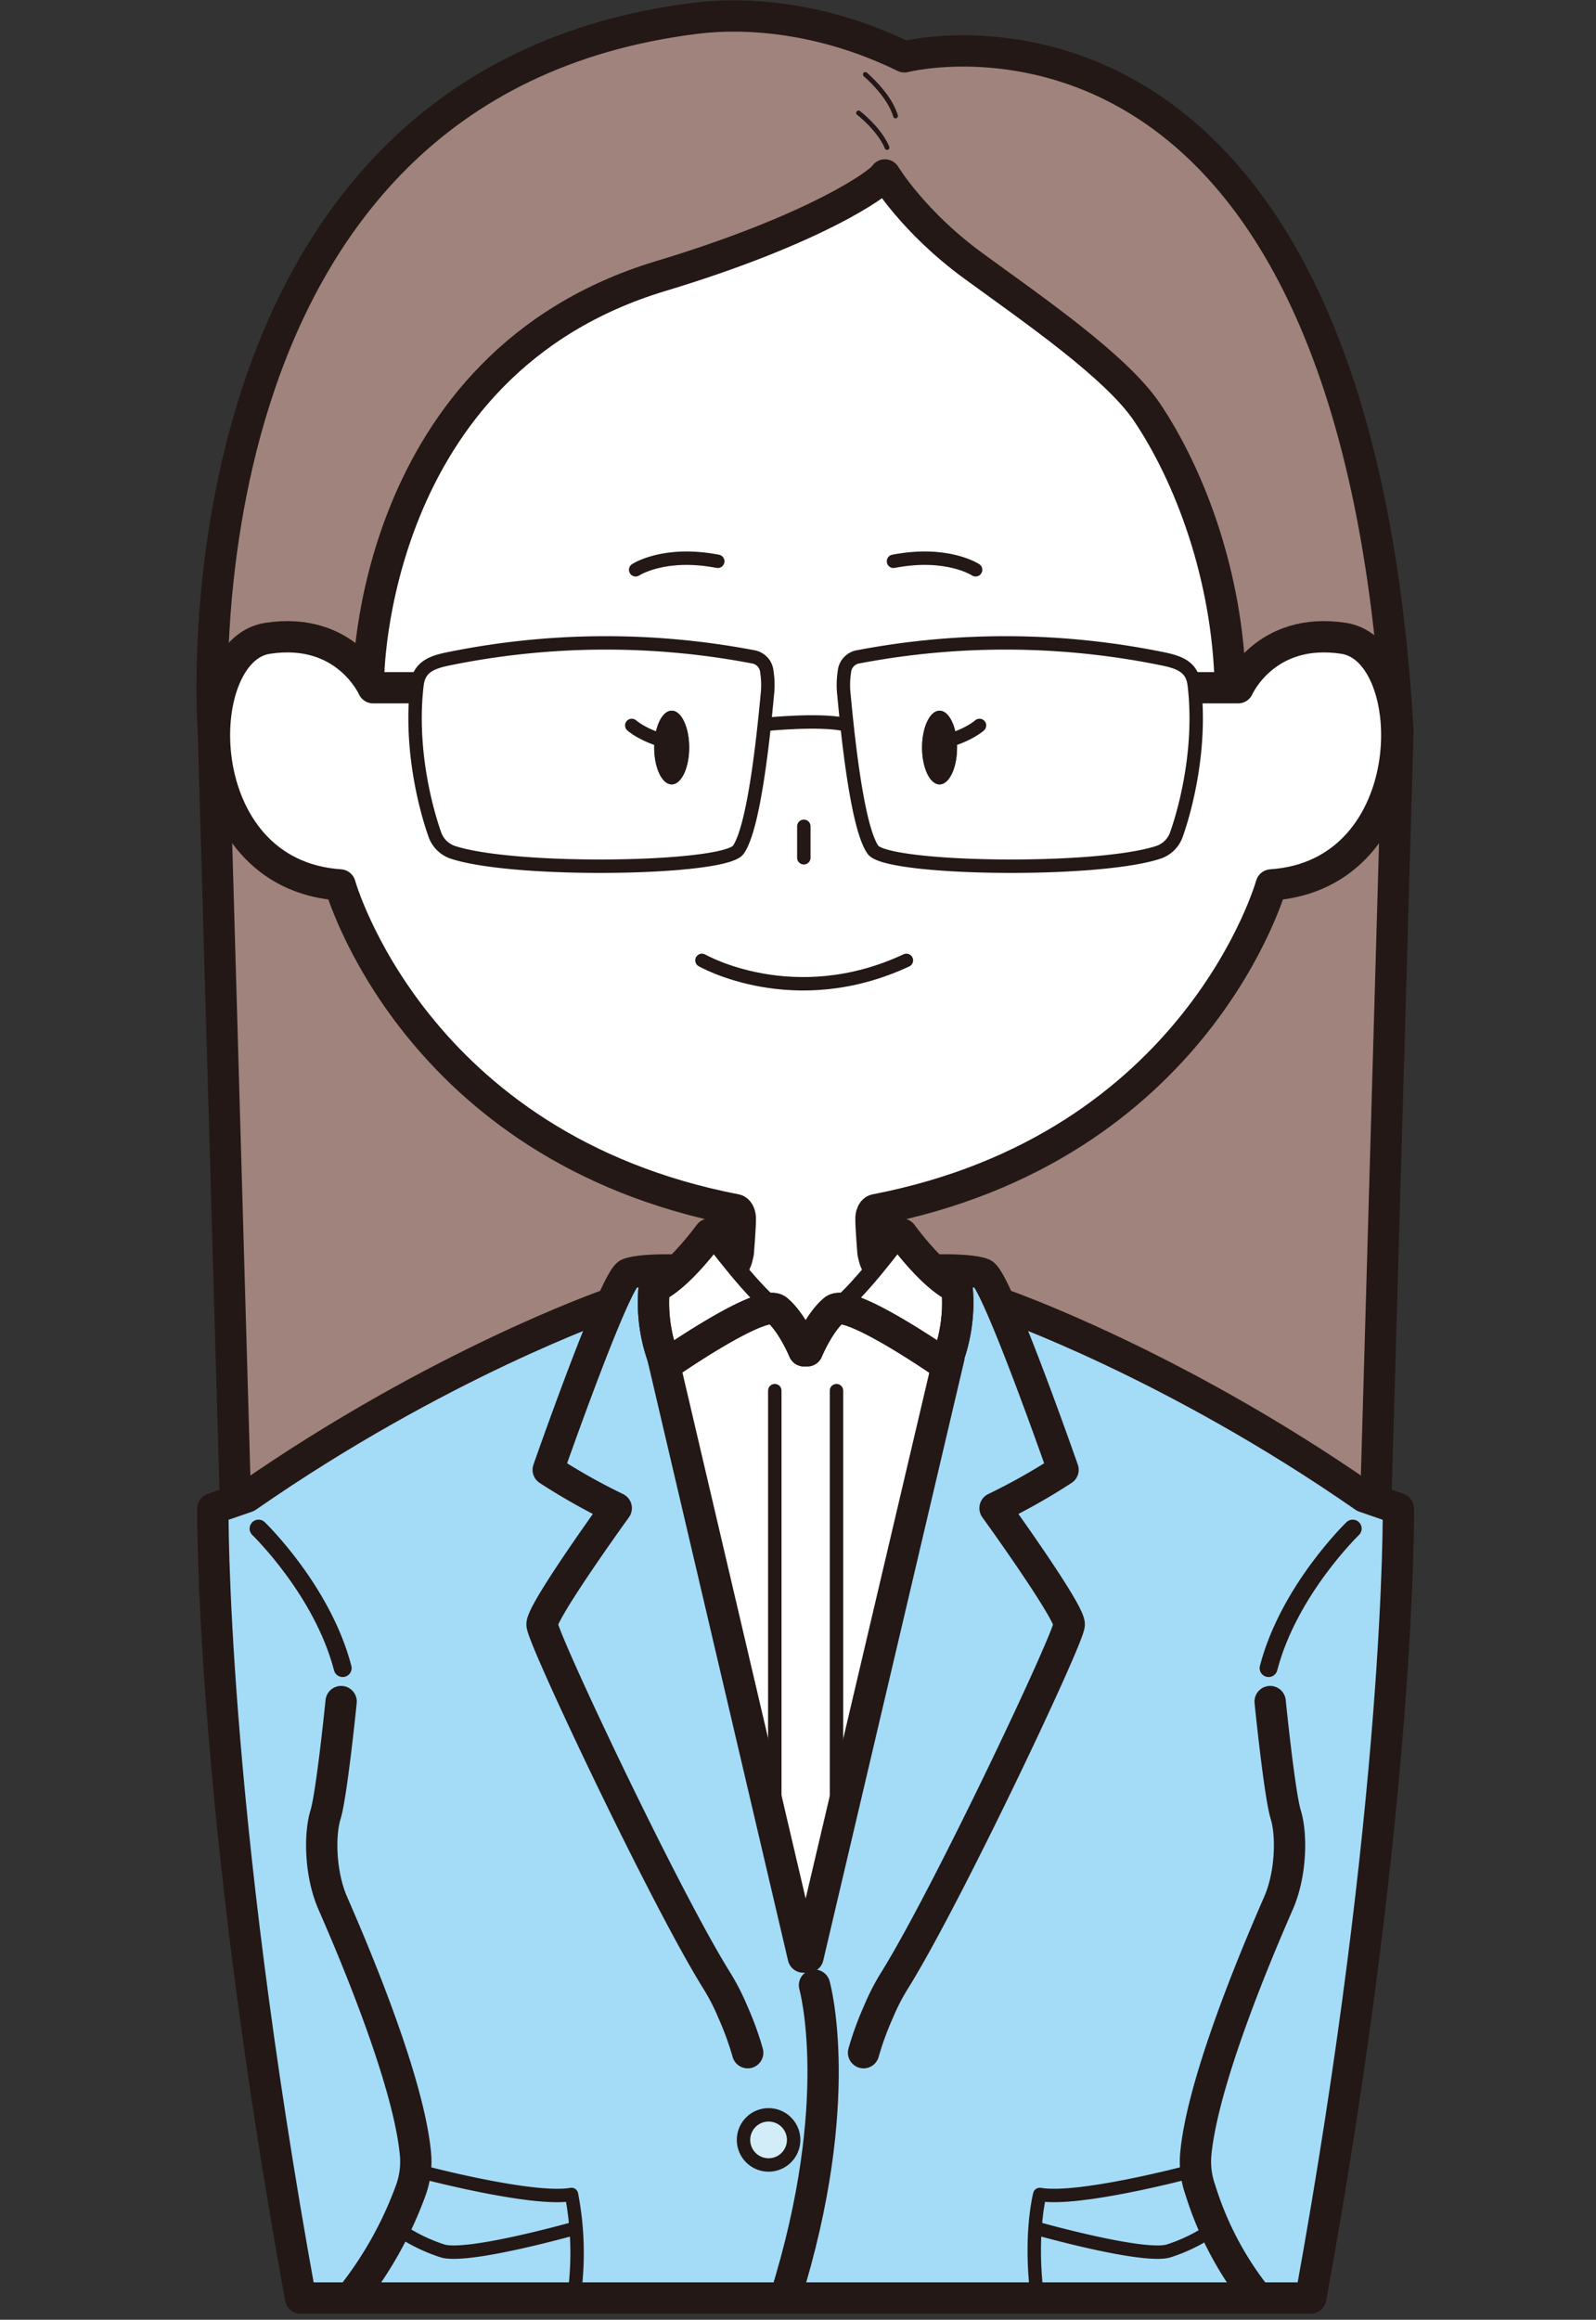 <svg xmlns="http://www.w3.org/2000/svg" width="309" height="448.989" viewBox="0 0 309 448.989">
  <rect x="0" y="0" width="309" height="448.989" fill="#333333" stroke="none"/>
  <g id="staff_em" transform="translate(-13879 2696.094)">
    <path id="パス_18253" data-name="パス 18253" d="M95.628,158.06c-1.87,0-3.384-3.193-3.384-7.133,0-.478.022-.945.066-1.4a14.539,14.539,0,0,1-4.71-2.569.433.433,0,0,1,.6-.628,13.989,13.989,0,0,0,4.228,2.312c.452-2.819,1.714-4.851,3.2-4.851,1.87,0,3.384,3.193,3.384,7.133S97.5,158.06,95.628,158.06Zm15.583-24.285a155.931,155.931,0,0,0-28.638-2.669,145.734,145.734,0,0,0-30.425,3.145c-3.153.676-5.047,1.642-5.4,4.577-1.626,13.625,2.579,26.392,3.439,28.812a5.1,5.1,0,0,0,3.249,3.171c12.635,4.109,52.242,3.137,54.73-.342,1.451-2.029,3.589-8.839,5.538-29.755a16.2,16.2,0,0,0-.069-4.3A2.805,2.805,0,0,0,111.211,133.775Z" transform="translate(13913.418 -2702.333)" fill="#fff"/>
    <path id="パス_18254" data-name="パス 18254" d="M134.711,244.147c.112,1.979.31,4.443.313,4.477a8,8,0,0,0,.487,1.73c1.9-2.336,3.406-4.335,3.891-4.983Z" transform="translate(13913.418 -2702.333)" fill="#fff"/>
    <path id="パス_18255" data-name="パス 18255" d="M92.644,255.744a31.371,31.371,0,0,0,2.041,14c3.409-2.36,14.842-10.047,19.791-10.611-4.36-3.775-10.584-12.065-11.516-13.319C101.689,247.507,96.865,253.7,92.644,255.744Z" transform="translate(13913.418 -2702.333)" fill="#fff"/>
    <path id="パス_18256" data-name="パス 18256" d="M155.52,146.961a14.564,14.564,0,0,1-4.71,2.569c.042.452.066.919.066,1.4,0,3.939-1.516,7.132-3.385,7.132s-3.385-3.193-3.385-7.132,1.515-7.134,3.385-7.134c1.49,0,2.753,2.033,3.205,4.851a14,14,0,0,0,4.228-2.312.433.433,0,0,1,.6.628Zm35.45-12.71a145.791,145.791,0,0,0-30.424-3.145,155.842,155.842,0,0,0-28.637,2.67,2.805,2.805,0,0,0-2.428,2.634,16.15,16.15,0,0,0-.07,4.3c1.948,20.914,4.087,27.725,5.538,29.755,2.488,3.479,42.1,4.451,54.731.342a5.1,5.1,0,0,0,3.249-3.17c.859-2.421,5.063-15.19,3.438-28.813C196.018,135.893,194.124,134.928,190.97,134.251Z" transform="translate(13913.418 -2702.333)" fill="#fff"/>
    <path id="パス_18257" data-name="パス 18257" d="M131.471,27.844a.434.434,0,0,1,.607-.08c.166.127,4.1,3.162,5.648,6.861a.433.433,0,0,1-.232.567.419.419,0,0,1-.167.034.432.432,0,0,1-.4-.266c-1.461-3.484-5.338-6.479-5.377-6.509A.434.434,0,0,1,131.471,27.844Zm1.315-7.468a.433.433,0,0,1,.61-.053c.2.164,4.794,4.067,5.989,8.251a.432.432,0,0,1-.3.535.423.423,0,0,1-.118.016.434.434,0,0,1-.417-.314c-1.121-3.927-5.668-7.787-5.713-7.826A.432.432,0,0,1,132.786,20.376ZM17.29,129.362c10.713-1.648,16.625,3.693,19.248,7.133a99.743,99.743,0,0,1,7.132-31.646c6.508-15.93,20.419-36.774,49.73-45.6,29.09-8.76,42.218-17.734,43.138-19.359a.431.431,0,0,1,.371-.22.419.419,0,0,1,.377.209c.054.09,5.538,9.1,17.025,17.482,1.326.967,2.707,1.967,4.122,2.99,11.391,8.236,24.3,17.571,29.6,25.469,9.67,14.4,15.709,34.233,16.179,53.1h.8c.9-1.753,6.682-11.728,20.805-9.556,4.335.667,7.732,4.662,9.428,10.427C231,85.034,215.908,47.8,190.346,29.111c-24.183-17.681-49.3-11.516-49.553-11.452a.425.425,0,0,1-.3-.03c-18.189-8.9-33.947-8.179-39.878-7.458-23.463,2.852-42.963,11.844-57.96,26.724-12,11.911-21.174,27.6-27.253,46.646C7.4,108.622,6.922,133.025,7.132,142.979,8.39,135.522,12.194,130.146,17.29,129.362Z" transform="translate(13913.418 -2702.333)" fill="#a0837c"/>
    <path id="パス_18258" data-name="パス 18258" d="M108.4,244.146l-4.691,1.224c.487.65,2,2.661,3.91,5.005a10.275,10.275,0,0,0,.474-1.792C108.1,248.576,108.293,246.122,108.4,244.146Z" transform="translate(13913.418 -2702.333)" fill="#fff"/>
    <path id="パス_18259" data-name="パス 18259" d="M150.469,255.743c-4.221-2.042-9.045-8.236-10.315-9.934-.929,1.249-7.113,9.485-11.471,13.279,1.685.206,4.722,1.348,10.476,4.733,4.1,2.41,8,5.047,9.268,5.92A31.334,31.334,0,0,0,150.469,255.743Z" transform="translate(13913.418 -2702.333)" fill="#fff"/>
    <path id="パス_18260" data-name="パス 18260" d="M154.831,116.765a.432.432,0,0,1-.6.121c-.054-.036-5.485-3.526-15.576-1.581a.432.432,0,0,1-.164-.849c10.471-2.021,15.989,1.556,16.219,1.71A.431.431,0,0,1,154.831,116.765Zm-50.367-1.46c-10.094-1.947-15.522,1.545-15.576,1.581a.433.433,0,0,1-.6-.121.433.433,0,0,1,.12-.6c.23-.154,5.75-3.73,16.218-1.71a.432.432,0,1,1-.163.849Zm92.787,23.614h6.1c-.47-18.7-6.452-38.352-16.031-52.616-5.217-7.769-18.622-17.462-29.393-25.25-1.416-1.025-2.8-2.024-4.126-2.992a70.792,70.792,0,0,1-16.934-17.231c-2.6,2.6-15.689,10.959-43.217,19.248C64.68,68.8,50.924,89.4,44.485,105.149a96.846,96.846,0,0,0-7.115,32.473c0,.015-.007.027-.008.041.358.554.6,1,.734,1.256h7.772c.008-.065.013-.129.021-.193.41-3.434,2.628-4.582,6.076-5.321a151.989,151.989,0,0,1,59.4-.481,3.643,3.643,0,0,1,3.119,3.329,16.978,16.978,0,0,1,.081,4.542c-.169,1.814-.343,3.534-.519,5.191,1.722-.166,10.392-.932,15.026.029-.178-1.666-.353-3.4-.522-5.22a17.075,17.075,0,0,1,.079-4.542,3.645,3.645,0,0,1,3.121-3.329,151.983,151.983,0,0,1,59.4.481c3.447.739,5.666,1.887,6.075,5.321C197.238,138.79,197.243,138.854,197.251,138.919Z" transform="translate(13913.418 -2702.333)" fill="#fff"/>
    <path id="パス_18261" data-name="パス 18261" d="M227.78,302.413c-.123.119-12.325,12.008-16.17,26.794a.432.432,0,0,1-.418.324.461.461,0,0,1-.11-.014.432.432,0,0,1-.309-.528c3.906-15.026,16.282-27.08,16.406-27.2a.433.433,0,0,1,.6.624ZM114.388,425.7a5.284,5.284,0,1,1,5.284-5.284A5.29,5.29,0,0,1,114.388,425.7ZM32.035,329.517a.466.466,0,0,1-.11.014.433.433,0,0,1-.418-.324c-3.844-14.786-16.047-26.675-16.17-26.794a.433.433,0,0,1,.6-.624c.125.12,12.5,12.174,16.408,27.2A.434.434,0,0,1,32.035,329.517Zm197.553-33.144a.4.4,0,0,1-.1-.054c-34.875-24.238-66.211-35.854-69.582-37.068,4.3,9.757,10.349,26.889,11.9,31.33a.435.435,0,0,1-.167.5,119.814,119.814,0,0,1-12.759,7.227c2.431,3.374,14.148,19.778,14.148,22.341,0,2.81-24.016,53.33-33.885,69.151a41.785,41.785,0,0,0-3.032,5.884,54.865,54.865,0,0,0-2.91,7.938.432.432,0,0,1-.424.35.475.475,0,0,1-.083-.008.434.434,0,0,1-.343-.508,59.75,59.75,0,0,1,2.962-8.109,42.6,42.6,0,0,1,3.1-6.005c10.526-16.874,33.721-66.3,33.753-68.693,0-1.83-8.542-14.309-14.284-22.252a.434.434,0,0,1,.163-.643,121.945,121.945,0,0,0,12.837-7.207c-4.967-14.185-13.383-36.609-15.182-37.364-2.052-.747-6.69-.735-8.362-.7a15.8,15.8,0,0,0,3.722,2.58.43.43,0,0,1,.252.342,32.218,32.218,0,0,1-1.594,13.42.422.422,0,0,1,.017.229l-27.294,116.08a.433.433,0,0,1-.422.335h-.907a.431.431,0,0,1-.421-.335L93.492,269.073a32.117,32.117,0,0,1-1.681-13.67.431.431,0,0,1,.252-.342,15.783,15.783,0,0,0,3.723-2.58c-1.672-.031-6.311-.043-8.363.7-1.8.755-10.215,23.179-15.181,37.364a121.679,121.679,0,0,0,12.837,7.207.432.432,0,0,1,.162.643c-5.742,7.943-14.283,20.422-14.283,22.252.032,2.392,23.228,51.818,33.753,68.693a42.6,42.6,0,0,1,3.1,6.005,59.539,59.539,0,0,1,2.961,8.109.432.432,0,0,1-.342.508.466.466,0,0,1-.083.008.434.434,0,0,1-.424-.35,54.814,54.814,0,0,0-2.909-7.938,41.894,41.894,0,0,0-3.033-5.884c-9.868-15.822-33.884-66.341-33.884-69.151,0-2.563,11.717-18.967,14.146-22.341a119.849,119.849,0,0,1-12.758-7.227.432.432,0,0,1-.167-.5c1.552-4.441,7.6-21.573,11.9-31.33-3.372,1.215-34.707,12.83-69.582,37.068a.4.4,0,0,1-.106.054l-6.3,2.171c-.006,2.192.035,16.12,1.894,39.865a1127.327,1127.327,0,0,0,15,112.179H33.18a74.437,74.437,0,0,0,11.572-20.7,15.708,15.708,0,0,0,.843-6.6c-.6-6.726-3.819-20.505-15.733-47.952l-.294-.679c-2.454-5.675-2.625-13.274-1.374-17.342,1.181-3.835,2.981-21.605,3-21.784a.433.433,0,0,1,.861.086c-.074.735-1.828,18.035-3.033,21.953-1.18,3.833-1,11.324,1.341,16.743l.294.678c11.959,27.553,15.194,41.43,15.8,48.219a16.583,16.583,0,0,1-.887,6.959,63.5,63.5,0,0,1-2.924,6.941A32.387,32.387,0,0,0,51.4,441.5c4.705,1.409,24.989-4.285,25.194-4.342.013,0,.025,0,.038,0a47.772,47.772,0,0,0-.746-5.68c-7.752,1.046-27.346-4.079-28.191-4.3a.433.433,0,0,1,.22-.837c.21.056,20.98,5.491,28.233,4.223a.428.428,0,0,1,.5.324,60.631,60.631,0,0,1,.75,17.863.433.433,0,0,1-.43.393l-.041,0a.433.433,0,0,1-.391-.471,68.786,68.786,0,0,0,.162-10.637c-1.695.474-16.45,4.549-23.247,4.549a8.343,8.343,0,0,1-2.295-.251,32.633,32.633,0,0,1-8.89-4.413,81.234,81.234,0,0,1-8,12.676h83.014c11.7-37.439,5.643-59.767,5.581-59.988a.433.433,0,0,1,.833-.237c.063.224,6.162,22.672-5.511,60.225h89.994a62.1,62.1,0,0,1-7.589-12.488,32.55,32.55,0,0,1-8.622,4.225,8.333,8.333,0,0,1-2.294.251c-6.856,0-21.813-4.147-23.287-4.56a66.3,66.3,0,0,0,.172,10.18.434.434,0,0,1-.392.471l-.039,0a.433.433,0,0,1-.431-.393c-.973-10.584.764-17.337.782-17.4a.423.423,0,0,1,.493-.316c7.255,1.271,28.024-4.167,28.233-4.223a.433.433,0,0,1,.221.837c-.846.223-20.458,5.358-28.2,4.3a42.514,42.514,0,0,0-.78,5.677.54.54,0,0,1,.079.006c.2.057,20.484,5.751,25.193,4.342a32.356,32.356,0,0,0,8.513-4.2c-1.065-2.45-1.808-4.591-2.422-6.371l-.258-.744a16.585,16.585,0,0,1-.887-6.959c.607-6.786,3.84-20.662,15.8-48.213l.3-.684c2.343-5.418,2.521-12.91,1.341-16.743-1.206-3.918-2.96-21.218-3.033-21.953a.433.433,0,0,1,.861-.086c.018.179,1.819,17.949,3,21.784,1.252,4.069,1.081,11.668-1.373,17.342l-.3.685c-11.912,27.446-15.129,41.222-15.73,47.946a15.708,15.708,0,0,0,.843,6.6l.258.747a62.091,62.091,0,0,0,10.4,19.639.434.434,0,0,1,.088.309h9.88a1127.932,1127.932,0,0,0,15-112.179c1.858-23.745,1.9-37.673,1.893-39.865Z" transform="translate(13913.418 -2702.333)" fill="#a4dbf7"/>
    <path id="パス_18262" data-name="パス 18262" d="M114.39,416a4.418,4.418,0,1,0,4.418,4.418A4.423,4.423,0,0,0,114.39,416Z" transform="translate(13913.418 -2702.333)" fill="#d3edf8"/>
    <path id="パス_18263" data-name="パス 18263" d="M212.023,177.928a87.323,87.323,0,0,1-14.9,26.784c-10.407,13.025-29.611,29.861-62,36.1-.149.052-.491.423-.491,1.4,0,.27.011.637.029,1.051a.472.472,0,0,1,.112.007l5.522,1.441a.434.434,0,0,1,.242.167,57.1,57.1,0,0,0,5.936,6.82.434.434,0,0,1,.2-.068c.271-.008,6.635-.231,9.308.742.7.255,1.979,2.59,3.514,5.991a.428.428,0,0,1,.362-.044c.329.115,33.24,11.672,70.062,37.255l1.607.554,4.012-139.694a30.759,30.759,0,0,1-5.363,11.879A24.5,24.5,0,0,1,212.023,177.928Z" transform="translate(13913.418 -2702.333)" fill="#a0837c"/>
    <path id="パス_18264" data-name="パス 18264" d="M148.436,270.771c-.023-.011-.049-.008-.069-.022-6.987-4.878-18.7-11.995-20.9-10.687l-.174.124c-2.761,2.327-4.981,7.616-5,7.669a.434.434,0,0,1-.4.268h-.653a.434.434,0,0,1-.4-.268c-.022-.053-2.244-5.344-5-7.67l-.17-.123c-2.193-1.308-13.9,5.795-20.887,10.673l20.384,87.006V275.4a.433.433,0,1,1,.866,0V361.4c0,.006,0,.011,0,.017l5.43,23.178h.221l5.44-23.133a.343.343,0,0,1-.013-.062V275.4a.432.432,0,1,1,.865,0v82.441Z" transform="translate(13913.418 -2702.333)" fill="#fff"/>
    <path id="パス_18265" data-name="パス 18265" d="M101.112,191.906a.432.432,0,0,1,.591-.16,45.065,45.065,0,0,0,39.186-.017.433.433,0,0,1,.366.784,47.14,47.14,0,0,1-20.084,4.54,43.749,43.749,0,0,1-19.9-4.556A.432.432,0,0,1,101.112,191.906Zm19.669-25.733a.433.433,0,1,1,.865,0v6.09a.433.433,0,0,1-.865,0ZM31.453,177.086a.433.433,0,0,1,.388.315c.035.127,3.67,12.816,14.854,26.8,10.315,12.9,29.352,29.575,61.461,35.761.061.014,1.192.293,1.192,2.248,0,1.629-.374,6.284-.39,6.481a5.744,5.744,0,0,1-.78,2.359c2.612,3.177,5.784,6.751,8.009,8.327a1.3,1.3,0,0,1,.121.074c.02.016.039.035.059.053.125.084.248.163.366.233a.428.428,0,0,1,.2.284,26.17,26.17,0,0,1,4.587,7.236h.081a26.18,26.18,0,0,1,4.587-7.236.427.427,0,0,1,.2-.284c.118-.069.24-.149.365-.232.02-.018.039-.038.059-.054a1.726,1.726,0,0,1,.236-.156c2.217-1.615,5.326-5.122,7.894-8.244a5.663,5.663,0,0,1-.775-2.321c-.02-.236-.394-4.891-.394-6.52,0-1.955,1.13-2.234,1.178-2.245,32.123-6.189,51.159-22.864,61.475-35.764,11.184-13.986,14.819-26.675,14.854-26.8a.434.434,0,0,1,.388-.315c10.514-.709,23.075-8.223,23.88-27.068.45-10.524-3.693-18.852-9.85-19.8-14.712-2.265-19.8,8.834-20.009,9.307a.432.432,0,0,1-.4.259h-7.951c1.318,13.411-2.746,25.755-3.6,28.145a5.956,5.956,0,0,1-3.8,3.706c-5.644,1.835-17.435,2.713-28.735,2.713-13.019,0-25.388-1.165-26.967-3.375-1.926-2.693-3.632-10.8-5.087-24.118a.448.448,0,0,1-.137.024.44.44,0,0,1-.089-.01c-4.635-.975-13.88-.112-14.98,0-1.454,13.316-3.161,21.416-5.084,24.107-1.58,2.21-13.95,3.375-26.968,3.375-11.3,0-23.091-.878-28.735-2.713a5.958,5.958,0,0,1-3.8-3.706c-.849-2.39-4.913-14.733-3.6-28.145H37.827a.433.433,0,0,1-.4-.259c-.209-.473-5.3-11.57-20.008-9.307-6.157.947-10.3,9.275-9.85,19.8C8.377,168.863,20.94,176.377,31.453,177.086Z" transform="translate(13913.418 -2702.333)" fill="#fff"/>
    <path id="パス_18266" data-name="パス 18266" d="M13.189,295.575c36.824-25.583,69.734-37.141,70.062-37.255a.43.43,0,0,1,.363.044c1.535-3.4,2.811-5.736,3.514-5.992,2.673-.972,9.039-.749,9.309-.741a.436.436,0,0,1,.2.067,56.8,56.8,0,0,0,5.936-6.82.435.435,0,0,1,.241-.166l5.524-1.441a.408.408,0,0,1,.11-.007c.019-.415.03-.781.03-1.051,0-.976-.342-1.346-.523-1.406-32.354-6.233-51.559-23.069-61.966-36.1a87.292,87.292,0,0,1-14.9-26.784,24.49,24.49,0,0,1-18.16-9.615,30.761,30.761,0,0,1-5.363-11.882l4.012,139.7Z" transform="translate(13913.418 -2702.333)" fill="#a0837c"/>
    <path id="パス_18267" data-name="パス 18267" d="M99.013,150.928c0,3.939-1.516,7.133-3.385,7.133s-3.386-3.194-3.386-7.133,1.516-7.133,3.386-7.133S99.013,146.988,99.013,150.928Z" transform="translate(13913.418 -2702.333)" fill="#231815"/>
    <path id="パス_18268" data-name="パス 18268" d="M144.106,150.928c0,3.939,1.516,7.133,3.384,7.133s3.387-3.194,3.387-7.133-1.516-7.133-3.387-7.133S144.106,146.988,144.106,150.928Z" transform="translate(13913.418 -2702.333)" fill="#231815"/>
    <path id="パス_18269" data-name="パス 18269" d="M133.115,20.655s4.678,3.934,5.851,8.038" transform="translate(13913.418 -2702.333)" fill="none" stroke="#231815" stroke-linecap="round" stroke-linejoin="round" stroke-miterlimit="10" stroke-width="0.866"/>
    <path id="パス_18270" data-name="パス 18270" d="M131.814,28.107s3.988,3.049,5.512,6.685" transform="translate(13913.418 -2702.333)" fill="none" stroke="#231815" stroke-linecap="round" stroke-linejoin="round" stroke-miterlimit="10" stroke-width="0.866"/>
    <path id="パス_18271" data-name="パス 18271" d="M133.115,20.655s4.678,3.934,5.851,8.038" transform="translate(13913.418 -2702.333)" fill="none" stroke="#231815" stroke-linecap="round" stroke-linejoin="round" stroke-miterlimit="10" stroke-width="0.866"/>
    <path id="パス_18272" data-name="パス 18272" d="M131.814,28.107s3.988,3.049,5.512,6.685" transform="translate(13913.418 -2702.333)" fill="none" stroke="#231815" stroke-linecap="round" stroke-linejoin="round" stroke-miterlimit="10" stroke-width="0.866"/>
    <path id="パス_18273" data-name="パス 18273" d="M134.667,243.688l5.522,1.44s5.884,8.165,10.686,10.326a31.359,31.359,0,0,1-2.263,14.94s-18.616-13-21.528-10.608-5.2,7.9-5.2,7.9h-.651s-2.288-5.512-5.2-7.9S94.5,270.394,94.5,270.394a31.358,31.358,0,0,1-2.264-14.94c4.8-2.161,10.686-10.326,10.686-10.326l5.522-1.44" transform="translate(13913.418 -2702.333)" fill="none" stroke="#231815" stroke-linecap="round" stroke-linejoin="round" stroke-miterlimit="10" stroke-width="6.059"/>
    <path id="パス_18274" data-name="パス 18274" d="M87.9,146.647s2,1.9,6.943,3.234" transform="translate(13913.418 -2702.333)" fill="none" stroke="#231815" stroke-linecap="round" stroke-miterlimit="10" stroke-width="2.597"/>
    <path id="パス_18275" data-name="パス 18275" d="M155.222,146.646s-2,1.9-6.944,3.234" transform="translate(13913.418 -2702.333)" fill="none" stroke="#231815" stroke-linecap="round" stroke-miterlimit="10" stroke-width="2.597"/>
    <path id="パス_18276" data-name="パス 18276" d="M46.318,138.778c.387-3.247,2.54-4.264,5.736-4.949a152.1,152.1,0,0,1,59.232-.479,3.218,3.218,0,0,1,2.774,2.982,16.387,16.387,0,0,1,.075,4.424c-.618,6.631-2.46,25.55-5.617,29.965-2.708,3.79-43.038,4.463-55.217.5a5.562,5.562,0,0,1-3.523-3.438C48.021,162.835,44.855,151.042,46.318,138.778Z" transform="translate(13913.418 -2702.333)" fill="none" stroke="#231815" stroke-miterlimit="10" stroke-width="2.597"/>
    <path id="パス_18277" data-name="パス 18277" d="M115.588,275.4v86" transform="translate(13913.418 -2702.333)" fill="none" stroke="#231815" stroke-linecap="round" stroke-linejoin="round" stroke-miterlimit="10" stroke-width="2.597"/>
    <path id="パス_18278" data-name="パス 18278" d="M47.808,426.752s20.988,5.532,28.419,4.23a59.544,59.544,0,0,1,.738,17.721" transform="translate(13913.418 -2702.333)" fill="none" stroke="#231815" stroke-linecap="round" stroke-linejoin="round" stroke-miterlimit="10" stroke-width="2.597"/>
    <path id="パス_18279" data-name="パス 18279" d="M76.714,437.572s-20.554,5.8-25.436,4.338a32.572,32.572,0,0,1-8.894-4.446" transform="translate(13913.418 -2702.333)" fill="none" stroke="#231815" stroke-linecap="round" stroke-linejoin="round" stroke-miterlimit="10" stroke-width="2.597"/>
    <path id="パス_18280" data-name="パス 18280" d="M109.536,420.419a4.85,4.85,0,1,1,4.85,4.851A4.85,4.85,0,0,1,109.536,420.419Z" transform="translate(13913.418 -2702.333)" fill="none" stroke="#231815" stroke-linecap="round" stroke-linejoin="round" stroke-miterlimit="10" stroke-width="2.597"/>
    <path id="パス_18281" data-name="パス 18281" d="M88.647,116.526s5.481-3.654,15.9-1.644" transform="translate(13913.418 -2702.333)" fill="none" stroke="#231815" stroke-linecap="round" stroke-linejoin="round" stroke-miterlimit="10" stroke-width="2.597"/>
    <path id="パス_18282" data-name="パス 18282" d="M196.8,138.778c-.387-3.247-2.539-4.264-5.736-4.949a152.1,152.1,0,0,0-59.232-.479,3.219,3.219,0,0,0-2.775,2.982,16.438,16.438,0,0,0-.074,4.424c.618,6.631,2.46,25.55,5.617,29.965,2.708,3.79,43.038,4.463,55.217.5a5.563,5.563,0,0,0,3.523-3.438C195.1,162.835,198.264,151.042,196.8,138.778Z" transform="translate(13913.418 -2702.333)" fill="none" stroke="#231815" stroke-miterlimit="10" stroke-width="2.597"/>
    <path id="パス_18283" data-name="パス 18283" d="M127.532,275.4V361.4" transform="translate(13913.418 -2702.333)" fill="none" stroke="#231815" stroke-linecap="round" stroke-linejoin="round" stroke-miterlimit="10" stroke-width="2.597"/>
    <path id="パス_18284" data-name="パス 18284" d="M195.306,426.751s-20.988,5.532-28.419,4.23c0,0-1.745,6.623-.768,17.252" transform="translate(13913.418 -2702.333)" fill="none" stroke="#231815" stroke-linecap="round" stroke-linejoin="round" stroke-miterlimit="10" stroke-width="2.597"/>
    <path id="パス_18285" data-name="パス 18285" d="M166.4,437.572s20.554,5.8,25.436,4.338a32.575,32.575,0,0,0,8.894-4.446" transform="translate(13913.418 -2702.333)" fill="none" stroke="#231815" stroke-linecap="round" stroke-linejoin="round" stroke-miterlimit="10" stroke-width="2.597"/>
    <path id="パス_18286" data-name="パス 18286" d="M154.469,116.525s-5.481-3.655-15.9-1.645" transform="translate(13913.418 -2702.333)" fill="none" stroke="#231815" stroke-linecap="round" stroke-linejoin="round" stroke-miterlimit="10" stroke-width="2.597"/>
    <path id="パス_18287" data-name="パス 18287" d="M113.8,146.446s10.195-1.06,15.225,0" transform="translate(13913.418 -2702.333)" fill="none" stroke="#231815" stroke-linecap="round" stroke-linejoin="round" stroke-miterlimit="10" stroke-width="2.597"/>
    <path id="パス_18288" data-name="パス 18288" d="M121.212,166.172v6.09" transform="translate(13913.418 -2702.333)" fill="none" stroke="#231815" stroke-linecap="round" stroke-linejoin="round" stroke-miterlimit="10" stroke-width="2.597"/>
    <path id="パス_18289" data-name="パス 18289" d="M101.486,192.12s17.74,10.194,39.585,0" transform="translate(13913.418 -2702.333)" fill="none" stroke="#231815" stroke-linecap="round" stroke-linejoin="round" stroke-miterlimit="10" stroke-width="2.597"/>
    <path id="パス_18290" data-name="パス 18290" d="M103.2,245.4s8.945,12.115,13.312,14.709" transform="translate(13913.418 -2702.333)" fill="none" stroke="#231815" stroke-linecap="round" stroke-linejoin="round" stroke-miterlimit="10" stroke-width="3.462"/>
    <path id="パス_18291" data-name="パス 18291" d="M15.64,302.1s12.367,11.915,16.288,27" transform="translate(13913.418 -2702.333)" fill="none" stroke="#231815" stroke-linecap="round" stroke-linejoin="round" stroke-miterlimit="10" stroke-width="3.462"/>
    <path id="パス_18292" data-name="パス 18292" d="M139.92,245.4s-8.945,12.116-13.313,14.709" transform="translate(13913.418 -2702.333)" fill="none" stroke="#231815" stroke-linecap="round" stroke-linejoin="round" stroke-miterlimit="10" stroke-width="3.462"/>
    <path id="パス_18293" data-name="パス 18293" d="M227.479,302.1s-12.367,11.915-16.288,27" transform="translate(13913.418 -2702.333)" fill="none" stroke="#231815" stroke-linecap="round" stroke-linejoin="round" stroke-miterlimit="10" stroke-width="3.462"/>
    <path id="パス_18294" data-name="パス 18294" d="M46,139.352H37.827s-5.231-11.906-20.47-9.561S1.615,175.508,31.423,177.517c0,0,14.2,50.841,76.65,62.872,0,0,.842.192.842,1.822s-.388,6.447-.388,6.447-.389,2.253-.933,2.33" transform="translate(13913.418 -2702.333)" fill="none" stroke="#231815" stroke-linejoin="round" stroke-miterlimit="10" stroke-width="6.059"/>
    <path id="パス_18295" data-name="パス 18295" d="M11.158,296.447,6.887,147.7S-2.749,22.3,100.565,9.741c9.163-1.113,24.049-.36,40.119,7.5,0,0,86.8-22.311,95.546,130.463l-4.272,148.744" transform="translate(13913.418 -2702.333)" fill="none" stroke="#231815" stroke-linejoin="round" stroke-miterlimit="10" stroke-width="6.059"/>
    <path id="パス_18296" data-name="パス 18296" d="M96.418,252.061s-6.52-.239-9.144.716-15.552,37.945-15.552,37.945a118.67,118.67,0,0,0,13.168,7.422S70.524,318.016,70.524,320.65c0,2.5,23.645,52.61,33.819,68.92a41.958,41.958,0,0,1,3.064,5.946,59.266,59.266,0,0,1,2.935,8.024" transform="translate(13913.418 -2702.333)" fill="none" stroke="#231815" stroke-linecap="round" stroke-linejoin="round" stroke-miterlimit="10" stroke-width="6.059"/>
    <path id="パス_18297" data-name="パス 18297" d="M83.4,258.729S50.611,270.1,13.391,295.964L6.8,298.234S6.195,354.483,23.767,451.02H219.358c17.572-96.537,16.963-152.786,16.963-152.786l-6.587-2.27c-37.219-25.867-70.006-37.235-70.006-37.235" transform="translate(13913.418 -2702.333)" fill="none" stroke="#231815" stroke-linecap="round" stroke-linejoin="round" stroke-miterlimit="10" stroke-width="6.059"/>
    <path id="パス_18298" data-name="パス 18298" d="M31.628,335.582s-1.81,17.947-3.017,21.869-1.055,11.462,1.357,17.042c2.22,5.133,14.685,33.369,16.061,48.765a16.24,16.24,0,0,1-.865,6.777,73.533,73.533,0,0,1-11.732,20.941" transform="translate(13913.418 -2702.333)" fill="none" stroke="#231815" stroke-linecap="round" stroke-linejoin="round" stroke-miterlimit="10" stroke-width="6.059"/>
    <path id="パス_18299" data-name="パス 18299" d="M197.115,139.352h8.176s5.231-11.905,20.47-9.56S241.5,175.508,211.7,177.517c0,0-14.205,50.841-76.65,62.872,0,0-.842.192-.842,1.823s.388,6.447.388,6.447.389,2.252.933,2.33" transform="translate(13913.418 -2702.333)" fill="none" stroke="#231815" stroke-linejoin="round" stroke-miterlimit="10" stroke-width="6.059"/>
    <path id="パス_18300" data-name="パス 18300" d="M134.667,243.688l5.522,1.44s5.884,8.165,10.686,10.326a31.359,31.359,0,0,1-2.263,14.94s-18.616-13-21.528-10.608-5.2,7.9-5.2,7.9h-.651s-2.288-5.512-5.2-7.9S94.5,270.394,94.5,270.394a31.358,31.358,0,0,1-2.264-14.94c4.8-2.161,10.686-10.326,10.686-10.326l5.522-1.44" transform="translate(13913.418 -2702.333)" fill="none" stroke="#231815" stroke-linecap="round" stroke-linejoin="round" stroke-miterlimit="10" stroke-width="6.059"/>
    <path id="パス_18301" data-name="パス 18301" d="M146.7,252.061s6.519-.239,9.144.716,15.552,37.944,15.552,37.944a118.582,118.582,0,0,1-13.167,7.423s14.364,19.872,14.364,22.506c0,2.5-23.645,52.61-33.818,68.92a42,42,0,0,0-3.064,5.945,59.346,59.346,0,0,0-2.936,8.025" transform="translate(13913.418 -2702.333)" fill="none" stroke="#231815" stroke-linecap="round" stroke-linejoin="round" stroke-miterlimit="10" stroke-width="6.059"/>
    <path id="パス_18302" data-name="パス 18302" d="M149.308,268.951,122.014,385.032h-.907l-27.2-116.081" transform="translate(13913.418 -2702.333)" fill="none" stroke="#231815" stroke-linecap="round" stroke-linejoin="round" stroke-miterlimit="10" stroke-width="6.059"/>
    <path id="パス_18303" data-name="パス 18303" d="M211.493,335.581s1.81,17.947,3.017,21.868,1.055,11.463-1.358,17.043c-2.22,5.133-14.684,33.369-16.061,48.765a16.237,16.237,0,0,0,.865,6.777,63.658,63.658,0,0,0,10.728,20.51" transform="translate(13913.418 -2702.333)" fill="none" stroke="#231815" stroke-linecap="round" stroke-linejoin="round" stroke-miterlimit="10" stroke-width="6.059"/>
    <path id="パス_18304" data-name="パス 18304" d="M123.276,390.481s6.314,22.268-5.629,60.379" transform="translate(13913.418 -2702.333)" fill="none" stroke="#231815" stroke-linecap="round" stroke-miterlimit="10" stroke-width="6.059"/>
    <path id="パス_18305" data-name="パス 18305" d="M36.935,137.621S37.1,76.654,93.523,59.664c29.418-8.859,42.413-17.835,43.39-19.561,0,0,5.44,9.074,17.141,17.609s27.69,19.515,33.623,28.349c8.138,12.118,15.628,31.493,16.114,53.1" transform="translate(13913.418 -2702.333)" fill="none" stroke="#231815" stroke-linecap="round" stroke-linejoin="round" stroke-miterlimit="10" stroke-width="6.059"/>
    <rect id="長方形_391" data-name="長方形 391" width="7" height="7" transform="translate(13879 -2255)" fill="none"/>
    <rect id="長方形_392" data-name="長方形 392" width="7" height="7" transform="translate(14181 -2255)" fill="none"/>
  </g>
</svg>
